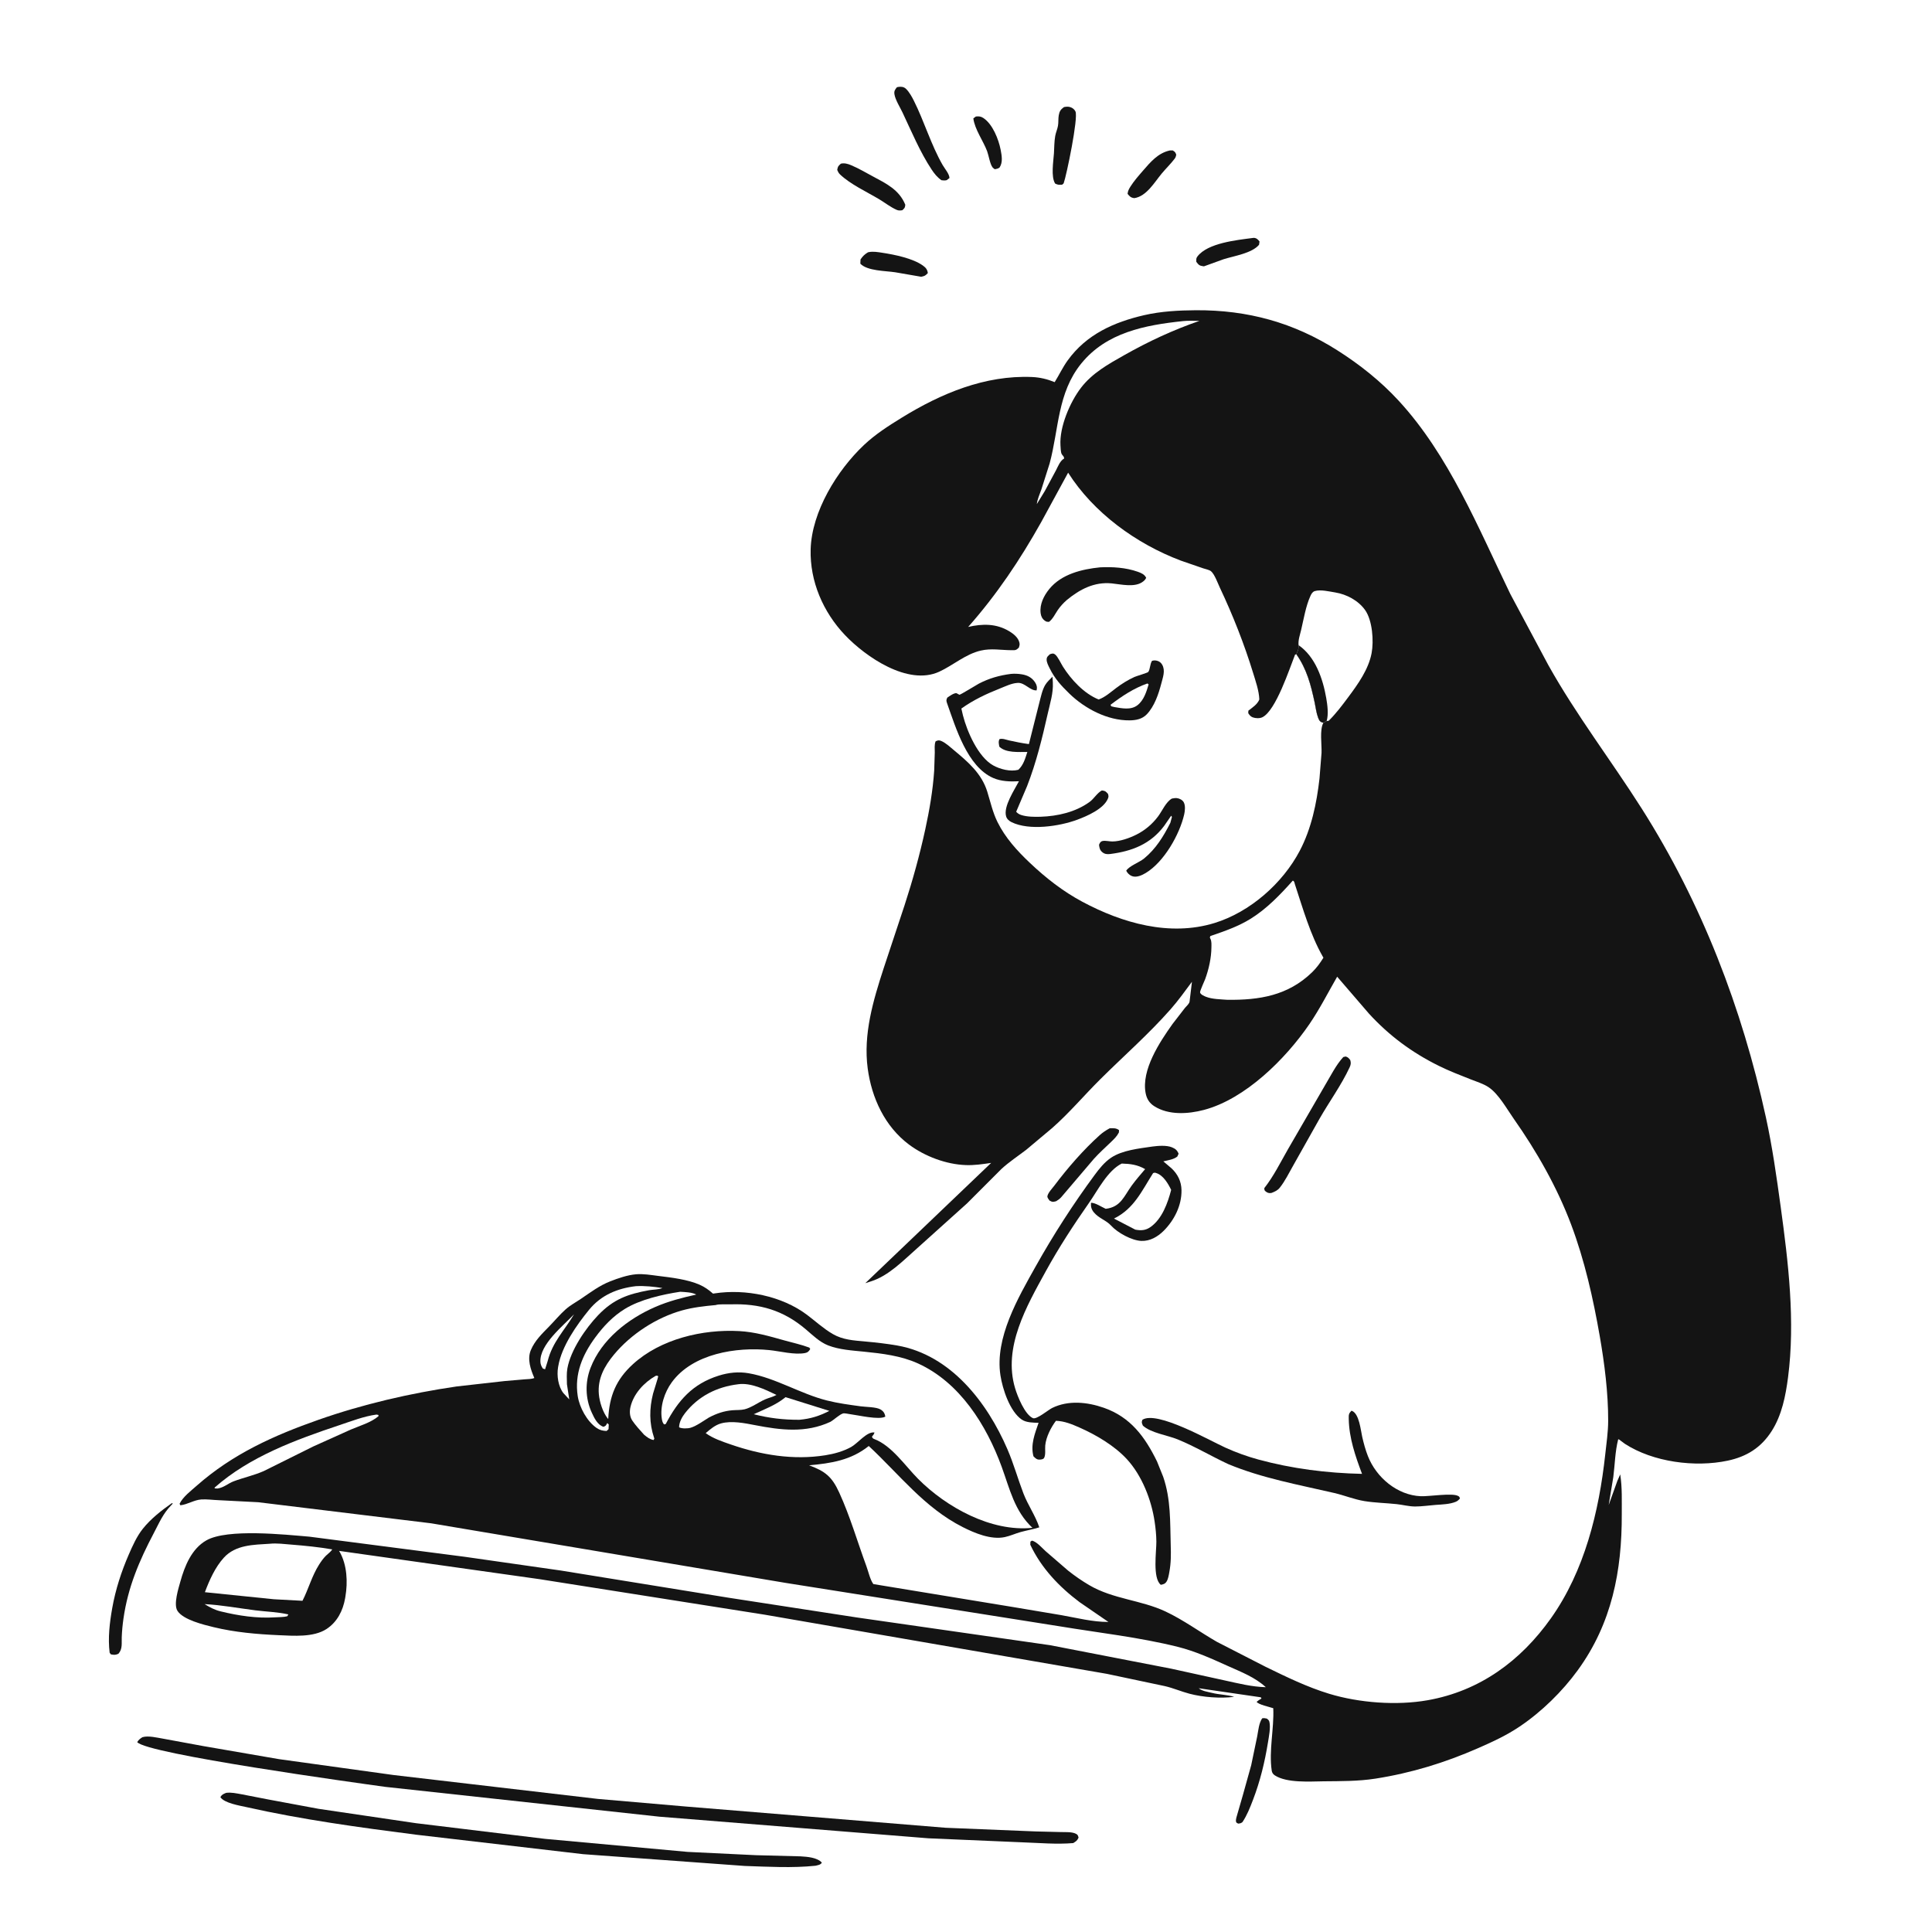 <svg xmlns="http://www.w3.org/2000/svg" width="150" height="150" viewBox="0 0 150 150" fill="none"><rect x="0" y="0" width="150" height="150" fill="#808080" stroke="none"/><g clip-path="url(#clip0_53_1860)"><path d="M0 0H150V150H0V0Z" fill="white"></path><path d="M75.768 9.045C76.008 9.024 76.148 9.03 76.355 9.167C77.069 9.642 77.531 10.812 77.688 11.621C77.776 12.081 77.878 12.604 77.6 13.014C77.462 13.101 77.391 13.112 77.234 13.139C77.178 13.093 77.112 13.057 77.066 13.001C76.861 12.742 76.763 12.069 76.641 11.742C76.336 10.926 75.679 10.048 75.57 9.192L75.768 9.045Z" fill="#141414"></path><path d="M97.225 18.481L97.341 18.467C97.553 18.474 97.674 18.597 97.79 18.75L97.752 19.006C97.195 19.667 95.803 19.873 95.004 20.125L93.481 20.676L93.411 20.67C93.117 20.633 93.047 20.551 92.88 20.325C92.882 20.127 92.854 20.059 92.975 19.903C93.778 18.863 96.029 18.639 97.225 18.481Z" fill="#141414"></path><path d="M90.825 11.682H91.055C91.24 11.8 91.246 11.807 91.325 12.012C91.299 12.136 91.276 12.221 91.198 12.325C90.892 12.728 90.521 13.082 90.198 13.471C89.631 14.152 89.021 15.236 88.074 15.383C87.798 15.351 87.711 15.256 87.545 15.051C87.566 14.83 87.645 14.681 87.763 14.493C88.041 14.051 88.398 13.648 88.74 13.253C89.326 12.575 89.91 11.881 90.825 11.682Z" fill="#141414"></path><path d="M67.385 19.592L67.441 19.577C67.795 19.505 68.165 19.573 68.518 19.627C69.456 19.77 70.872 20.057 71.654 20.618C71.887 20.785 71.998 20.927 72.037 21.203C71.836 21.41 71.803 21.427 71.521 21.488L69.507 21.14C68.766 21.024 67.335 21.044 66.796 20.471L66.811 20.142C66.981 19.891 67.125 19.749 67.385 19.592Z" fill="#141414"></path><path d="M65.285 12.707C65.552 12.641 65.823 12.717 66.071 12.822C66.639 13.061 67.189 13.382 67.732 13.675C68.798 14.251 69.808 14.718 70.287 15.897C70.259 16.149 70.24 16.145 70.056 16.323C69.9 16.345 69.774 16.359 69.626 16.296C69.17 16.102 68.692 15.729 68.26 15.47C67.291 14.889 66.036 14.319 65.22 13.543C65.11 13.439 65.061 13.331 65.002 13.194C65.053 12.902 65.079 12.899 65.285 12.707Z" fill="#141414"></path><path d="M97.995 133.411C98.144 133.381 98.218 133.402 98.364 133.433C98.464 133.526 98.524 133.549 98.556 133.686C98.661 134.13 98.517 134.83 98.445 135.278C98.197 136.811 97.838 138.293 97.28 139.746C97.048 140.349 96.825 140.926 96.465 141.467C96.334 141.568 96.289 141.565 96.13 141.585C96.054 141.538 95.98 141.526 95.964 141.429C95.934 141.247 96.02 141.03 96.068 140.852L96.496 139.371L97.142 137.054L97.611 134.801C97.695 134.357 97.739 133.786 97.995 133.411Z" fill="#141414"></path><path d="M82.608 8.313C82.778 8.283 82.922 8.264 83.094 8.317C83.269 8.371 83.417 8.487 83.498 8.652C83.734 9.127 82.809 13.609 82.581 14.236L82.468 14.338C82.219 14.353 82.154 14.364 81.921 14.253C81.582 13.706 81.788 12.532 81.828 11.902C81.856 11.461 81.849 10.992 81.927 10.557C81.975 10.288 82.094 10.036 82.141 9.768C82.189 9.499 82.154 9.223 82.201 8.953C82.255 8.643 82.351 8.495 82.608 8.313Z" fill="#141414"></path><path d="M86.158 87.599C86.444 87.594 86.652 87.569 86.882 87.744L86.87 87.927C86.715 88.226 86.509 88.422 86.269 88.654C85.815 89.093 85.341 89.513 84.92 89.984L82.383 92.963C82.269 93.085 82.138 93.181 81.995 93.264C81.734 93.323 81.73 93.345 81.482 93.21C81.417 93.107 81.293 92.982 81.322 92.857C81.384 92.585 81.7 92.263 81.868 92.039C82.885 90.688 84.119 89.265 85.379 88.135C85.62 87.919 85.875 87.752 86.158 87.599Z" fill="#141414"></path><path d="M69.633 6.775L69.733 6.751C69.966 6.716 70.175 6.733 70.349 6.904C70.591 7.14 70.804 7.522 70.954 7.822C71.761 9.434 72.293 11.261 73.188 12.815C73.353 13.102 73.702 13.491 73.718 13.823L73.499 13.989C73.347 14.024 73.249 14.01 73.096 13.993C72.769 13.77 72.541 13.481 72.325 13.155C71.434 11.808 70.762 10.197 70.072 8.736C69.885 8.34 69.513 7.753 69.445 7.324C69.404 7.07 69.485 6.966 69.633 6.775Z" fill="#141414"></path><path d="M13.332 116.711L13.413 116.708C13.356 116.815 13.39 116.768 13.294 116.866C12.66 117.512 12.36 118.231 11.947 119.017C10.804 121.188 9.933 123.23 9.584 125.677C9.516 126.15 9.471 126.634 9.452 127.112C9.433 127.577 9.528 128.024 9.192 128.4C8.961 128.501 8.85 128.494 8.606 128.443L8.513 128.318C8.371 127.169 8.513 125.985 8.714 124.85C8.968 123.419 9.419 122.025 9.998 120.694C10.297 120.007 10.621 119.279 11.092 118.689C11.703 117.923 12.533 117.271 13.332 116.711Z" fill="#141414"></path><path d="M104.294 82.068L104.482 82.026C104.664 82.085 104.719 82.156 104.834 82.304C104.901 82.528 104.879 82.667 104.782 82.874C104.141 84.249 103.198 85.544 102.444 86.865L100.417 90.468C100.089 91.042 99.772 91.7 99.361 92.214C99.19 92.427 98.978 92.52 98.728 92.615L98.667 92.628C98.505 92.649 98.383 92.599 98.259 92.497C98.15 92.407 98.175 92.379 98.158 92.249C98.892 91.311 99.409 90.257 99.997 89.228L102.896 84.224C103.319 83.52 103.736 82.67 104.294 82.068Z" fill="#141414"></path><path d="M85.412 44.048C86.373 43.999 87.418 44.066 88.332 44.39C88.606 44.487 88.86 44.592 88.989 44.861C88.933 44.983 88.862 45.06 88.758 45.143C88.131 45.644 87.054 45.366 86.308 45.294C84.951 45.162 83.831 45.757 82.815 46.594C82.554 46.827 82.312 47.086 82.117 47.377C81.911 47.683 81.741 48.056 81.445 48.282C81.279 48.269 81.249 48.288 81.107 48.181C80.913 48.035 80.823 47.842 80.794 47.604C80.709 46.919 81.043 46.251 81.465 45.733C82.41 44.574 83.991 44.19 85.412 44.048Z" fill="#141414"></path><path d="M90.987 62C91.114 61.978 91.244 61.95 91.374 61.966C91.576 61.991 91.811 62.107 91.909 62.295C92.043 62.551 92.003 62.951 91.942 63.222C91.586 64.796 90.366 66.931 88.961 67.775C88.665 67.953 88.244 68.152 87.893 68.024C87.697 67.952 87.528 67.786 87.44 67.603C87.66 67.235 88.454 66.958 88.823 66.656C89.745 65.901 90.335 64.935 90.865 63.884L90.989 63.428L90.93 63.332L90.383 64.124C89.329 65.532 87.891 66.091 86.194 66.305C85.953 66.335 85.761 66.316 85.572 66.154C85.387 65.995 85.353 65.815 85.329 65.588C85.391 65.439 85.443 65.325 85.627 65.291C85.82 65.255 86.143 65.331 86.353 65.331C86.956 65.334 87.711 65.063 88.247 64.791C88.902 64.46 89.479 63.971 89.917 63.381C90.232 62.958 90.526 62.254 90.987 62Z" fill="#141414"></path><path d="M81.516 50.793C81.687 50.744 81.764 50.697 81.921 50.817C82.131 50.978 82.376 51.521 82.523 51.753C83.167 52.772 84.163 53.85 85.299 54.308C85.793 54.137 86.241 53.731 86.657 53.418C87.098 53.085 87.571 52.791 88.074 52.561C88.231 52.489 89.1 52.24 89.151 52.169C89.305 51.957 89.274 51.56 89.444 51.306C89.576 51.272 89.655 51.266 89.793 51.291C89.977 51.324 90.136 51.438 90.228 51.6C90.5 52.074 90.281 52.596 90.159 53.085C89.95 53.888 89.626 54.843 89.039 55.456C88.68 55.83 88.206 55.923 87.707 55.929C85.991 55.95 84.225 55.019 83.02 53.846C82.385 53.228 81.893 52.695 81.5 51.895C81.397 51.685 81.251 51.428 81.261 51.187C81.27 50.984 81.382 50.926 81.516 50.793Z" fill="#141414"></path><path d="M89.085 53.064L89.18 53.137C89.009 53.712 88.804 54.375 88.309 54.755C87.797 55.148 87.105 54.994 86.517 54.895L86.279 54.837L86.22 54.721C87.111 54.045 88.026 53.435 89.085 53.064Z" fill="white"></path><path d="M78.489 52.321C78.77 52.297 79.047 52.307 79.325 52.353C79.764 52.424 80.105 52.594 80.358 52.969C80.494 53.17 80.538 53.369 80.484 53.599C79.991 53.643 79.572 52.998 79.035 53.019L78.955 53.025C78.525 53.058 78.081 53.277 77.682 53.435C76.581 53.871 75.611 54.323 74.64 55.011L74.762 55.539C75.083 56.795 75.936 58.767 77.106 59.423C77.654 59.73 78.451 59.929 79.065 59.766C79.471 59.381 79.59 58.902 79.763 58.385C79.083 58.374 78.103 58.474 77.588 57.971C77.553 57.764 77.498 57.583 77.6 57.386C77.845 57.313 78.107 57.434 78.356 57.489C78.864 57.602 79.369 57.703 79.884 57.771L80.69 54.568C80.809 54.125 80.913 53.573 81.151 53.179C81.295 52.942 81.52 52.735 81.716 52.54L81.742 52.991C81.785 53.808 81.53 54.592 81.352 55.383C80.916 57.312 80.462 59.183 79.743 61.033L78.896 63.025C79.013 63.152 79.124 63.222 79.286 63.276C79.73 63.423 80.33 63.428 80.797 63.412C82.117 63.367 83.495 63.055 84.585 62.27C84.94 62.015 85.17 61.574 85.547 61.371C85.833 61.408 85.833 61.435 86.023 61.633C86.065 61.787 86.085 61.838 86.022 61.994C85.699 62.796 84.414 63.355 83.641 63.642C82.233 64.164 79.907 64.504 78.538 63.833C78.35 63.741 78.18 63.596 78.117 63.39C77.882 62.62 78.77 61.317 79.11 60.656C78.44 60.692 77.733 60.674 77.111 60.402C75.097 59.52 74.21 56.507 73.531 54.602C73.464 54.417 73.457 54.333 73.549 54.163C73.686 54.063 74.089 53.777 74.268 53.822C74.285 53.826 74.474 53.939 74.487 53.941C74.566 53.951 75.831 53.163 76.003 53.075C76.812 52.657 77.587 52.439 78.489 52.321Z" fill="#141414"></path><path d="M104.919 109.534L104.97 109.541C105.528 109.766 105.644 111.031 105.76 111.548C105.875 112.053 106.013 112.566 106.203 113.049C106.854 114.709 108.474 116.086 110.305 116.166C110.933 116.193 112.732 115.9 113.193 116.139C113.327 116.209 113.303 116.217 113.35 116.345C113.251 116.455 113.163 116.542 113.024 116.599C112.563 116.79 111.961 116.805 111.47 116.84C110.947 116.879 110.383 116.966 109.863 116.964C109.393 116.963 108.904 116.83 108.435 116.78C107.604 116.691 106.762 116.679 105.935 116.545C105.14 116.416 104.38 116.1 103.595 115.917C100.816 115.271 98.004 114.772 95.356 113.671C94.039 113.058 92.777 112.302 91.435 111.754C90.637 111.429 89.356 111.255 88.733 110.685C88.647 110.462 88.614 110.451 88.696 110.231C89.829 109.498 93.922 111.847 95.15 112.399C95.971 112.768 96.811 113.075 97.68 113.312C100.328 114.032 103.01 114.37 105.748 114.431C105.231 113.055 104.739 111.643 104.717 110.156C104.713 109.85 104.706 109.757 104.919 109.534Z" fill="#141414"></path><path d="M17.555 139.197C17.944 139.142 18.366 139.239 18.75 139.306L20.828 139.71L24.725 140.435L32.282 141.55L42.325 142.769L53.378 143.78L58.703 144.037L62.148 144.126C62.667 144.158 63.448 144.207 63.809 144.617C63.683 144.801 63.534 144.795 63.323 144.855C61.502 145.043 59.651 144.932 57.825 144.872L45.273 143.957L32.277 142.442C27.867 141.875 23.475 141.279 19.133 140.304C18.605 140.185 17.405 139.994 17.109 139.526C17.248 139.308 17.324 139.3 17.555 139.197Z" fill="#141414"></path><path d="M11.059 134.875C11.511 134.74 12.187 134.911 12.646 134.987L15.789 135.566L21.652 136.578L30.566 137.814L46.414 139.667L53.284 140.261L73.407 141.907L80.403 142.192L82.387 142.241C82.729 142.25 83.23 142.215 83.538 142.375C83.695 142.457 83.692 142.518 83.739 142.676C83.621 142.925 83.552 142.949 83.327 143.096C82.044 143.207 80.714 143.084 79.428 143.04L72.082 142.725L51.196 141.047L29.92 138.733C27.738 138.432 11.345 136.171 10.652 135.255C10.776 135.064 10.871 134.993 11.059 134.875Z" fill="#141414"></path><path d="M89.476 89.016C89.915 88.957 90.571 88.906 90.985 89.076C91.263 89.191 91.396 89.305 91.506 89.575L91.406 89.795C91.118 90.027 90.675 90.08 90.321 90.168L90.955 90.707C91.443 91.166 91.719 91.724 91.731 92.405C91.751 93.588 91.176 94.73 90.349 95.558C89.886 96.019 89.29 96.37 88.615 96.344C87.862 96.314 86.771 95.712 86.263 95.155C85.88 94.734 85.324 94.599 84.934 94.136C84.735 93.899 84.682 93.685 84.705 93.383C85.042 93.377 85.517 93.705 85.848 93.852C87.026 93.711 87.257 92.882 87.874 92.036C88.195 91.598 88.556 91.183 88.908 90.77C88.301 90.423 87.769 90.36 87.091 90.338C85.99 90.888 85.234 92.413 84.558 93.38C83.348 95.111 82.21 96.852 81.191 98.707C79.705 101.411 77.86 104.598 78.81 107.776C78.999 108.41 79.562 109.828 80.199 110.105C80.481 110.227 81.389 109.462 81.688 109.315C82.95 108.696 84.417 108.851 85.707 109.302C87.778 110.027 88.9 111.562 89.833 113.473L90.312 114.663C90.911 116.412 90.842 118.16 90.895 119.971C90.917 120.723 90.921 121.332 90.782 122.083C90.742 122.302 90.694 122.601 90.573 122.791C90.457 122.973 90.322 123.007 90.125 123.044C89.472 122.529 89.787 120.45 89.78 119.695C89.775 119.175 89.722 118.651 89.645 118.137C89.395 116.441 88.657 114.55 87.48 113.278C86.516 112.236 85.095 111.4 83.807 110.832C83.217 110.571 82.638 110.333 81.983 110.31C81.596 110.824 81.215 111.569 81.152 112.223C81.124 112.513 81.2 112.919 81.071 113.179C81.017 113.287 80.898 113.305 80.786 113.319C80.512 113.352 80.413 113.239 80.237 113.066C79.998 112.163 80.345 111.309 80.635 110.466C80.222 110.457 79.678 110.456 79.326 110.214C78.403 109.581 77.837 107.844 77.674 106.783C77.224 103.874 79.037 100.774 80.405 98.331C81.782 95.871 83.326 93.476 85.001 91.206C85.36 90.72 85.75 90.236 86.254 89.892C87.126 89.299 88.452 89.168 89.476 89.016Z" fill="#141414"></path><path d="M89.528 91.077C89.675 91.043 89.626 91.033 89.757 91.072C90.311 91.235 90.693 91.894 90.929 92.383C90.662 93.406 90.229 94.625 89.33 95.263C88.948 95.534 88.589 95.553 88.144 95.469L86.489 94.609C88.047 93.844 88.637 92.478 89.528 91.077Z" fill="white"></path><path d="M100.646 50.794L100.547 50.829C100.129 51.873 99.064 55.17 98.012 55.686C97.803 55.789 97.481 55.776 97.262 55.695C97.09 55.63 97.011 55.515 96.913 55.371L96.924 55.175C97.251 54.92 97.609 54.702 97.774 54.309C97.751 53.632 97.485 52.881 97.286 52.23C96.607 50.014 95.706 47.73 94.714 45.635C94.548 45.284 94.308 44.597 94.025 44.353C93.895 44.242 93.572 44.178 93.408 44.123L91.668 43.522C88.224 42.22 84.911 39.823 82.929 36.699L80.833 40.548C79.188 43.478 77.395 46.157 75.168 48.676C76.272 48.418 77.355 48.404 78.358 49.01C78.689 49.21 79.056 49.501 79.147 49.894C79.185 50.06 79.148 50.121 79.106 50.281C78.879 50.502 78.824 50.484 78.508 50.481C77.701 50.475 76.952 50.323 76.144 50.512C74.955 50.79 74.01 51.65 72.921 52.151C70.498 53.266 67.213 50.999 65.606 49.309C63.907 47.522 62.871 45.134 62.939 42.651C63.02 39.721 64.995 36.513 67.08 34.548C67.966 33.712 68.982 33.064 70.014 32.428C73.067 30.547 76.473 29.117 80.126 29.271C80.742 29.298 81.316 29.436 81.885 29.67C82.229 29.115 82.511 28.514 82.892 27.985C84.348 25.963 86.483 25.012 88.843 24.467C90.131 24.17 91.522 24.095 92.839 24.087C96.873 24.062 100.439 25.042 103.851 27.212C105.592 28.32 107.194 29.594 108.594 31.113C112.495 35.345 114.78 40.996 117.26 46.116L120.209 51.633C122.377 55.515 125.093 59.042 127.471 62.79C132.136 70.143 135.252 78.267 137.105 86.753C137.605 89.042 137.929 91.346 138.248 93.665C138.845 98.005 139.391 102.571 138.823 106.94C138.636 108.375 138.344 109.866 137.554 111.106C136.732 112.396 135.611 113.094 134.132 113.407C131.599 113.943 128.34 113.516 126.155 112.097L125.693 111.754L125.636 111.75C125.391 112.708 125.382 113.698 125.257 114.675L124.899 116.848L125.574 114.967L125.793 114.472C125.954 115.479 125.91 116.53 125.914 117.548C125.931 121.961 125.147 126.03 122.5 129.672C121.29 131.336 119.696 132.895 117.993 134.043C116.96 134.74 115.896 135.227 114.757 135.727C112.188 136.854 109.564 137.66 106.784 138.093C105.45 138.3 104.119 138.286 102.773 138.3C101.706 138.312 99.907 138.446 98.976 137.839C98.847 137.755 98.761 137.634 98.738 137.482C98.503 135.911 98.928 134.216 98.856 132.625C98.563 132.524 97.7 132.347 97.565 132.129C97.687 132.026 97.801 131.949 97.941 131.873L97.888 131.777L93.065 131.074C93.358 131.306 93.745 131.347 94.1 131.435C94.667 131.577 95.264 131.573 95.822 131.741C94.766 131.881 93.39 131.774 92.358 131.502C91.709 131.332 91.098 131.062 90.441 130.91L85.94 129.958L59.378 125.365L41.895 122.607L26.325 120.41L26.372 120.489C26.948 121.496 27.009 122.838 26.816 123.963L26.795 124.09C26.628 125.049 26.181 125.936 25.347 126.479C24.341 127.134 22.781 127.005 21.637 126.955C19.945 126.88 18.24 126.733 16.589 126.333C15.819 126.146 14.216 125.763 13.775 125.061C13.459 124.558 13.855 123.326 14.004 122.79C14.341 121.58 14.877 120.245 16.024 119.593C17.654 118.666 22.127 119.146 24.024 119.307L36.084 120.869L43.546 121.936L56.575 124.048L66.522 125.579L81.533 127.733L90.929 129.555L95.1 130.471C96.18 130.705 97.169 130.962 98.278 130.994C97.432 130.217 96.38 129.819 95.345 129.353C94.067 128.778 92.805 128.201 91.439 127.86C88.448 127.115 85.327 126.772 82.287 126.269L61.011 122.898L33.472 118.269L20.044 116.632L16.977 116.474C16.538 116.46 16.055 116.387 15.621 116.418C15.054 116.46 14.565 116.807 14.004 116.87L13.942 116.752C14.199 116.219 14.826 115.745 15.272 115.351C18.054 112.893 21.255 111.45 24.73 110.231C28.182 109.02 31.839 108.171 35.461 107.643L39.16 107.227L40.739 107.091C40.978 107.071 41.261 107.079 41.485 106.988C41.202 106.33 40.919 105.534 41.212 104.827C41.522 104.08 42.094 103.54 42.647 102.974C43.071 102.541 43.463 102.062 43.915 101.659C44.278 101.335 44.721 101.101 45.122 100.829C45.856 100.332 46.538 99.813 47.369 99.486C47.982 99.245 48.718 98.992 49.376 98.935C49.942 98.886 50.526 98.99 51.086 99.059C52.101 99.184 53.392 99.332 54.332 99.752C54.725 99.928 55.038 100.156 55.359 100.437L55.489 100.417C57.885 100.055 60.698 100.615 62.645 102.075C63.304 102.569 63.947 103.165 64.661 103.576C65.453 104.032 66.274 104.07 67.163 104.152C68.007 104.231 68.841 104.32 69.676 104.468C73.816 105.203 76.645 108.87 78.224 112.537C78.703 113.649 79.025 114.818 79.458 115.948C79.806 116.854 80.389 117.673 80.691 118.582C80.212 118.736 79.729 118.813 79.248 118.946C78.829 119.063 78.436 119.249 78.008 119.34C76.941 119.565 75.676 119.034 74.74 118.56C71.769 117.054 69.838 114.489 67.45 112.267C66.072 113.375 64.524 113.611 62.818 113.766C64.082 114.231 64.597 114.659 65.157 115.882C65.994 117.707 66.571 119.707 67.265 121.592C67.414 121.996 67.556 122.653 67.807 122.987L78.612 124.763L82.397 125.399C83.608 125.613 84.825 125.931 86.058 125.928L83.822 124.393C82.234 123.202 80.846 121.746 79.992 119.934L80.001 119.692L80.127 119.614C80.504 119.711 80.89 120.168 81.181 120.433L82.938 121.951C83.46 122.363 84 122.738 84.574 123.074C86.425 124.16 88.581 124.22 90.482 125.112C91.873 125.764 93.149 126.707 94.482 127.473L98.272 129.416C99.876 130.196 101.484 130.984 103.196 131.504C105.522 132.211 108.441 132.433 110.852 132.004C114.891 131.287 118.065 128.954 120.41 125.649C123.029 121.959 124.145 117.365 124.63 112.928C124.725 112.058 124.856 111.178 124.858 110.303C124.862 108.144 124.577 105.882 124.207 103.754C123.697 100.826 123.033 97.865 121.985 95.079C120.892 92.175 119.307 89.391 117.526 86.859C116.987 86.093 116.35 84.93 115.576 84.412C115.165 84.136 114.6 83.965 114.14 83.784C113.315 83.458 112.491 83.14 111.695 82.745C109.621 81.717 107.855 80.41 106.29 78.703L103.817 75.831C103.112 77.056 102.462 78.341 101.664 79.509C99.825 82.2 96.691 85.328 93.466 86.175C92.246 86.496 90.737 86.595 89.626 85.891C89.242 85.648 89.035 85.321 88.949 84.882C88.596 83.075 90.035 80.908 91.031 79.507L92.004 78.249C92.122 78.11 92.351 77.92 92.361 77.74L92.543 76.224C92.009 76.942 91.483 77.68 90.891 78.352C89.195 80.279 87.242 81.988 85.424 83.795C84.165 85.046 83.021 86.411 81.684 87.585L79.675 89.27C79.036 89.759 78.339 90.217 77.748 90.761L75.085 93.427L71.198 96.924C70.145 97.851 69 99.05 67.639 99.479L67.182 99.626L76.953 90.288C76.295 90.384 75.66 90.48 74.993 90.457C73.455 90.404 71.804 89.779 70.579 88.867C68.699 87.464 67.675 85.242 67.369 82.96C67.012 80.299 67.792 77.683 68.606 75.181L70.234 70.272C70.86 68.351 71.41 66.362 71.839 64.387C72.168 62.871 72.423 61.387 72.53 59.837L72.576 58.425C72.576 58.147 72.533 57.814 72.64 57.557C72.81 57.474 72.904 57.453 73.087 57.532C73.436 57.682 73.797 58.025 74.09 58.267C75.174 59.167 76.22 60.071 76.65 61.46C76.895 62.251 77.073 63.068 77.441 63.815C78.05 65.048 78.969 66.055 79.961 66.994C81.198 68.166 82.527 69.206 84.033 70.012C87.136 71.671 90.816 72.73 94.293 71.663C97.04 70.82 99.577 68.593 100.91 66.06C101.818 64.332 102.228 62.368 102.445 60.441L102.604 58.449C102.629 57.801 102.443 56.655 102.748 56.114C102.501 56.07 102.425 55.947 102.34 55.727C102.2 55.361 102.153 54.933 102.071 54.549C101.777 53.18 101.463 51.953 100.646 50.794Z" fill="#141414"></path><path d="M44.57 102.04C43.818 103.31 42.893 104.19 42.519 105.68L42.32 106.311L42.151 106.255C42.039 106.095 41.967 105.934 41.957 105.737C41.889 104.381 43.724 102.938 44.57 102.04Z" fill="white"></path><path d="M15.884 124.543C17.205 124.612 18.509 124.859 19.82 125.025C20.662 125.131 21.566 125.154 22.388 125.343L22.302 125.486C22.017 125.561 21.644 125.551 21.347 125.57C19.949 125.662 18.495 125.441 17.139 125.109C16.656 124.991 16.306 124.799 15.884 124.543Z" fill="white"></path><path d="M60.99 108.475L64.391 109.541C63.6 109.944 62.952 110.149 62.067 110.232C60.826 110.236 59.726 110.107 58.52 109.8C59.334 109.424 60.212 109.096 60.917 108.533L60.99 108.475Z" fill="white"></path><path d="M50.897 106.824L51.005 106.803C51.038 106.822 51.087 106.826 51.103 106.86C51.117 106.888 50.738 108.063 50.703 108.199C50.41 109.358 50.398 110.489 50.782 111.627L50.805 111.694L50.74 111.804C50.427 111.735 50.256 111.594 50.01 111.395C49.694 111.041 49.356 110.686 49.09 110.291C48.885 109.986 48.868 109.587 48.951 109.233C49.191 108.205 50.005 107.338 50.897 106.824Z" fill="white"></path><path d="M49.373 99.857C50.076 99.823 50.736 99.893 51.429 100.001C51.153 100.129 50.702 100.116 50.391 100.173C48.736 100.474 47.63 100.871 46.445 102.106C45.463 103.13 44.306 104.827 44.052 106.24C43.981 106.636 44.011 107.067 44.017 107.468L44.197 108.648L43.744 108.164C43.334 107.641 43.221 106.797 43.327 106.161L43.346 106.055C43.608 104.527 44.772 102.871 45.731 101.697C46.669 100.55 47.933 100.025 49.373 99.857Z" fill="white"></path><path d="M29.225 109.827L29.377 109.854L29.389 109.947C28.831 110.439 27.908 110.705 27.223 110.997L24.326 112.301L20.475 114.215C19.719 114.548 18.912 114.718 18.142 115.008C17.693 115.177 17.377 115.503 16.882 115.569L16.671 115.558L16.663 115.496C19.367 113.097 22.982 111.773 26.363 110.645C27.29 110.336 28.256 109.959 29.225 109.827Z" fill="white"></path><path d="M57.311 107.473C58.287 107.332 59.426 107.887 60.286 108.302C60.014 108.459 59.67 108.528 59.38 108.658C58.883 108.879 58.326 109.293 57.811 109.418C57.52 109.489 57.174 109.467 56.874 109.491C56.21 109.544 55.63 109.746 55.044 110.054C54.626 110.307 54.087 110.709 53.623 110.849C53.393 110.918 52.929 110.929 52.726 110.815C52.724 110.428 52.948 110.021 53.181 109.722C54.22 108.393 55.655 107.675 57.311 107.473Z" fill="white"></path><path d="M52.806 100.292C53.175 100.314 53.733 100.329 54.059 100.509C52.96 100.755 51.909 101.022 50.872 101.473C48.758 102.392 46.706 103.989 45.851 106.197C45.415 107.322 45.439 108.581 45.947 109.68C46.143 110.105 46.379 110.602 46.838 110.777C47.048 110.713 47.036 110.678 47.149 110.486L47.264 110.598L47.247 110.962L47.095 111.1C46.799 111.088 46.573 111.04 46.324 110.869C45.571 110.351 44.989 109.272 44.854 108.386C44.594 106.675 45.217 105.195 46.215 103.839C46.854 102.971 47.59 102.189 48.514 101.624C49.718 100.886 51.422 100.505 52.806 100.292Z" fill="white"></path><path d="M91.837 24.931C92.251 24.883 92.707 24.914 93.126 24.912C91.05 25.631 89.188 26.501 87.278 27.578C86.042 28.276 84.803 28.964 83.924 30.112C83.071 31.226 82.249 33.153 82.334 34.57C82.343 34.729 82.355 35.093 82.418 35.23C82.499 35.402 82.593 35.377 82.621 35.596C82.299 35.788 82.16 36.178 81.994 36.5L81.121 38.123L80.499 39.136C80.542 38.755 80.729 38.353 80.856 37.99L81.494 35.981C82.215 33.291 82.099 30.512 83.94 28.235C85.901 25.809 88.898 25.243 91.837 24.931Z" fill="white"></path><path d="M20.95 119.856C21.477 119.799 22.1 119.882 22.632 119.924C23.698 120.009 24.744 120.113 25.798 120.295C25.687 120.477 25.454 120.638 25.299 120.792C25.093 120.999 24.921 121.244 24.765 121.49C24.213 122.361 23.952 123.372 23.484 124.285L21.258 124.165L15.908 123.618C16.254 122.691 16.705 121.68 17.376 120.941C18.296 119.929 19.682 119.938 20.95 119.856Z" fill="white"></path><path d="M100.823 50.092C100.774 49.715 100.932 49.284 101.018 48.917C101.221 48.061 101.381 47.05 101.749 46.252C101.822 46.095 101.911 45.943 102.085 45.89C102.53 45.757 103.209 45.924 103.662 45.997C104.547 46.139 105.457 46.623 105.983 47.36C106.555 48.162 106.671 49.766 106.49 50.715C106.251 51.975 105.429 53.121 104.679 54.127C104.204 54.766 103.73 55.397 103.162 55.958L103 55.982L102.748 56.114C102.501 56.07 102.425 55.947 102.34 55.727C102.2 55.361 102.153 54.933 102.071 54.55C101.777 53.18 101.463 51.953 100.646 50.794L100.742 50.573C100.821 50.407 100.818 50.274 100.823 50.092Z" fill="white"></path><path d="M100.823 50.092C102.125 50.989 102.709 52.697 102.969 54.199C103.061 54.731 103.16 55.459 103 55.982L102.748 56.114C102.501 56.07 102.425 55.947 102.34 55.727C102.2 55.361 102.153 54.933 102.071 54.55C101.777 53.18 101.463 51.953 100.646 50.794L100.742 50.573C100.821 50.407 100.818 50.274 100.823 50.092Z" fill="#141414"></path><path d="M100.373 68.371C100.505 68.42 100.498 68.542 100.541 68.671C101.148 70.511 101.73 72.569 102.692 74.254L102.751 74.356C102.487 74.778 102.226 75.142 101.868 75.489C99.999 77.3 97.781 77.655 95.283 77.624C94.764 77.584 94.124 77.581 93.64 77.393C93.509 77.342 93.203 77.213 93.173 77.051C93.153 76.941 93.517 76.163 93.571 76.015C93.852 75.243 94.048 74.372 94.054 73.549C94.056 73.342 94.074 73.102 93.987 72.908L93.933 72.8C93.983 72.651 93.933 72.689 94.044 72.65C95.085 72.293 96.141 71.925 97.082 71.343C98.347 70.562 99.389 69.472 100.373 68.371Z" fill="white"></path><path d="M55.563 101.325C55.818 101.234 56.408 101.28 56.697 101.27C58.98 101.192 60.816 101.723 62.57 103.215C63.107 103.671 63.639 104.203 64.307 104.461C65.171 104.794 66.161 104.851 67.077 104.943C68.495 105.086 69.948 105.259 71.26 105.852C74.515 107.324 76.588 110.644 77.769 113.879C78.403 115.612 78.762 117.312 80.158 118.62C76.961 118.954 73.469 117.021 71.278 114.815C70.269 113.799 69.234 112.239 67.878 111.728C67.751 111.681 67.763 111.658 67.693 111.548C67.788 111.437 67.854 111.36 67.895 111.218C67.306 111.124 66.6 112.061 66.079 112.347C65.46 112.686 64.774 112.875 64.079 112.986C61.596 113.381 59.094 112.964 56.735 112.148C56.075 111.92 55.358 111.682 54.79 111.268C55.145 110.964 55.524 110.639 55.984 110.512C56.801 110.287 57.813 110.492 58.626 110.649C60.629 111.037 62.56 111.278 64.471 110.391C64.759 110.229 65.174 109.819 65.461 109.737C65.568 109.706 65.895 109.785 66.025 109.8C66.638 109.876 68.257 110.266 68.738 109.985C68.691 109.73 68.597 109.569 68.363 109.43C68.03 109.232 67.221 109.241 66.829 109.187C65.95 109.067 65.063 108.95 64.201 108.733C62.13 108.209 60.222 106.984 58.131 106.62C57.34 106.482 56.57 106.564 55.808 106.803C53.769 107.442 52.645 108.733 51.688 110.559L51.562 110.592C51.443 110.47 51.409 110.315 51.383 110.149C51.234 109.185 51.593 108.094 52.156 107.322C53.781 105.092 57.168 104.562 59.729 104.821C60.575 104.907 61.687 105.21 62.512 105.048C62.723 105.006 62.8 104.912 62.907 104.736L62.835 104.627C62.217 104.393 61.551 104.252 60.914 104.073C59.738 103.744 58.612 103.411 57.385 103.345C54.545 103.191 51.287 103.96 49.145 105.911C47.82 107.118 47.312 108.394 47.224 110.157L47.179 110.127C46.802 109.644 46.55 108.857 46.495 108.252C46.387 107.046 46.922 106.071 47.67 105.17C48.983 103.587 50.956 102.3 52.941 101.744C53.799 101.504 54.679 101.406 55.563 101.325Z" fill="white"></path></g><defs><clipPath id="clip0_53_1860"><rect width="150" height="150" fill="white"></rect></clipPath></defs></svg>